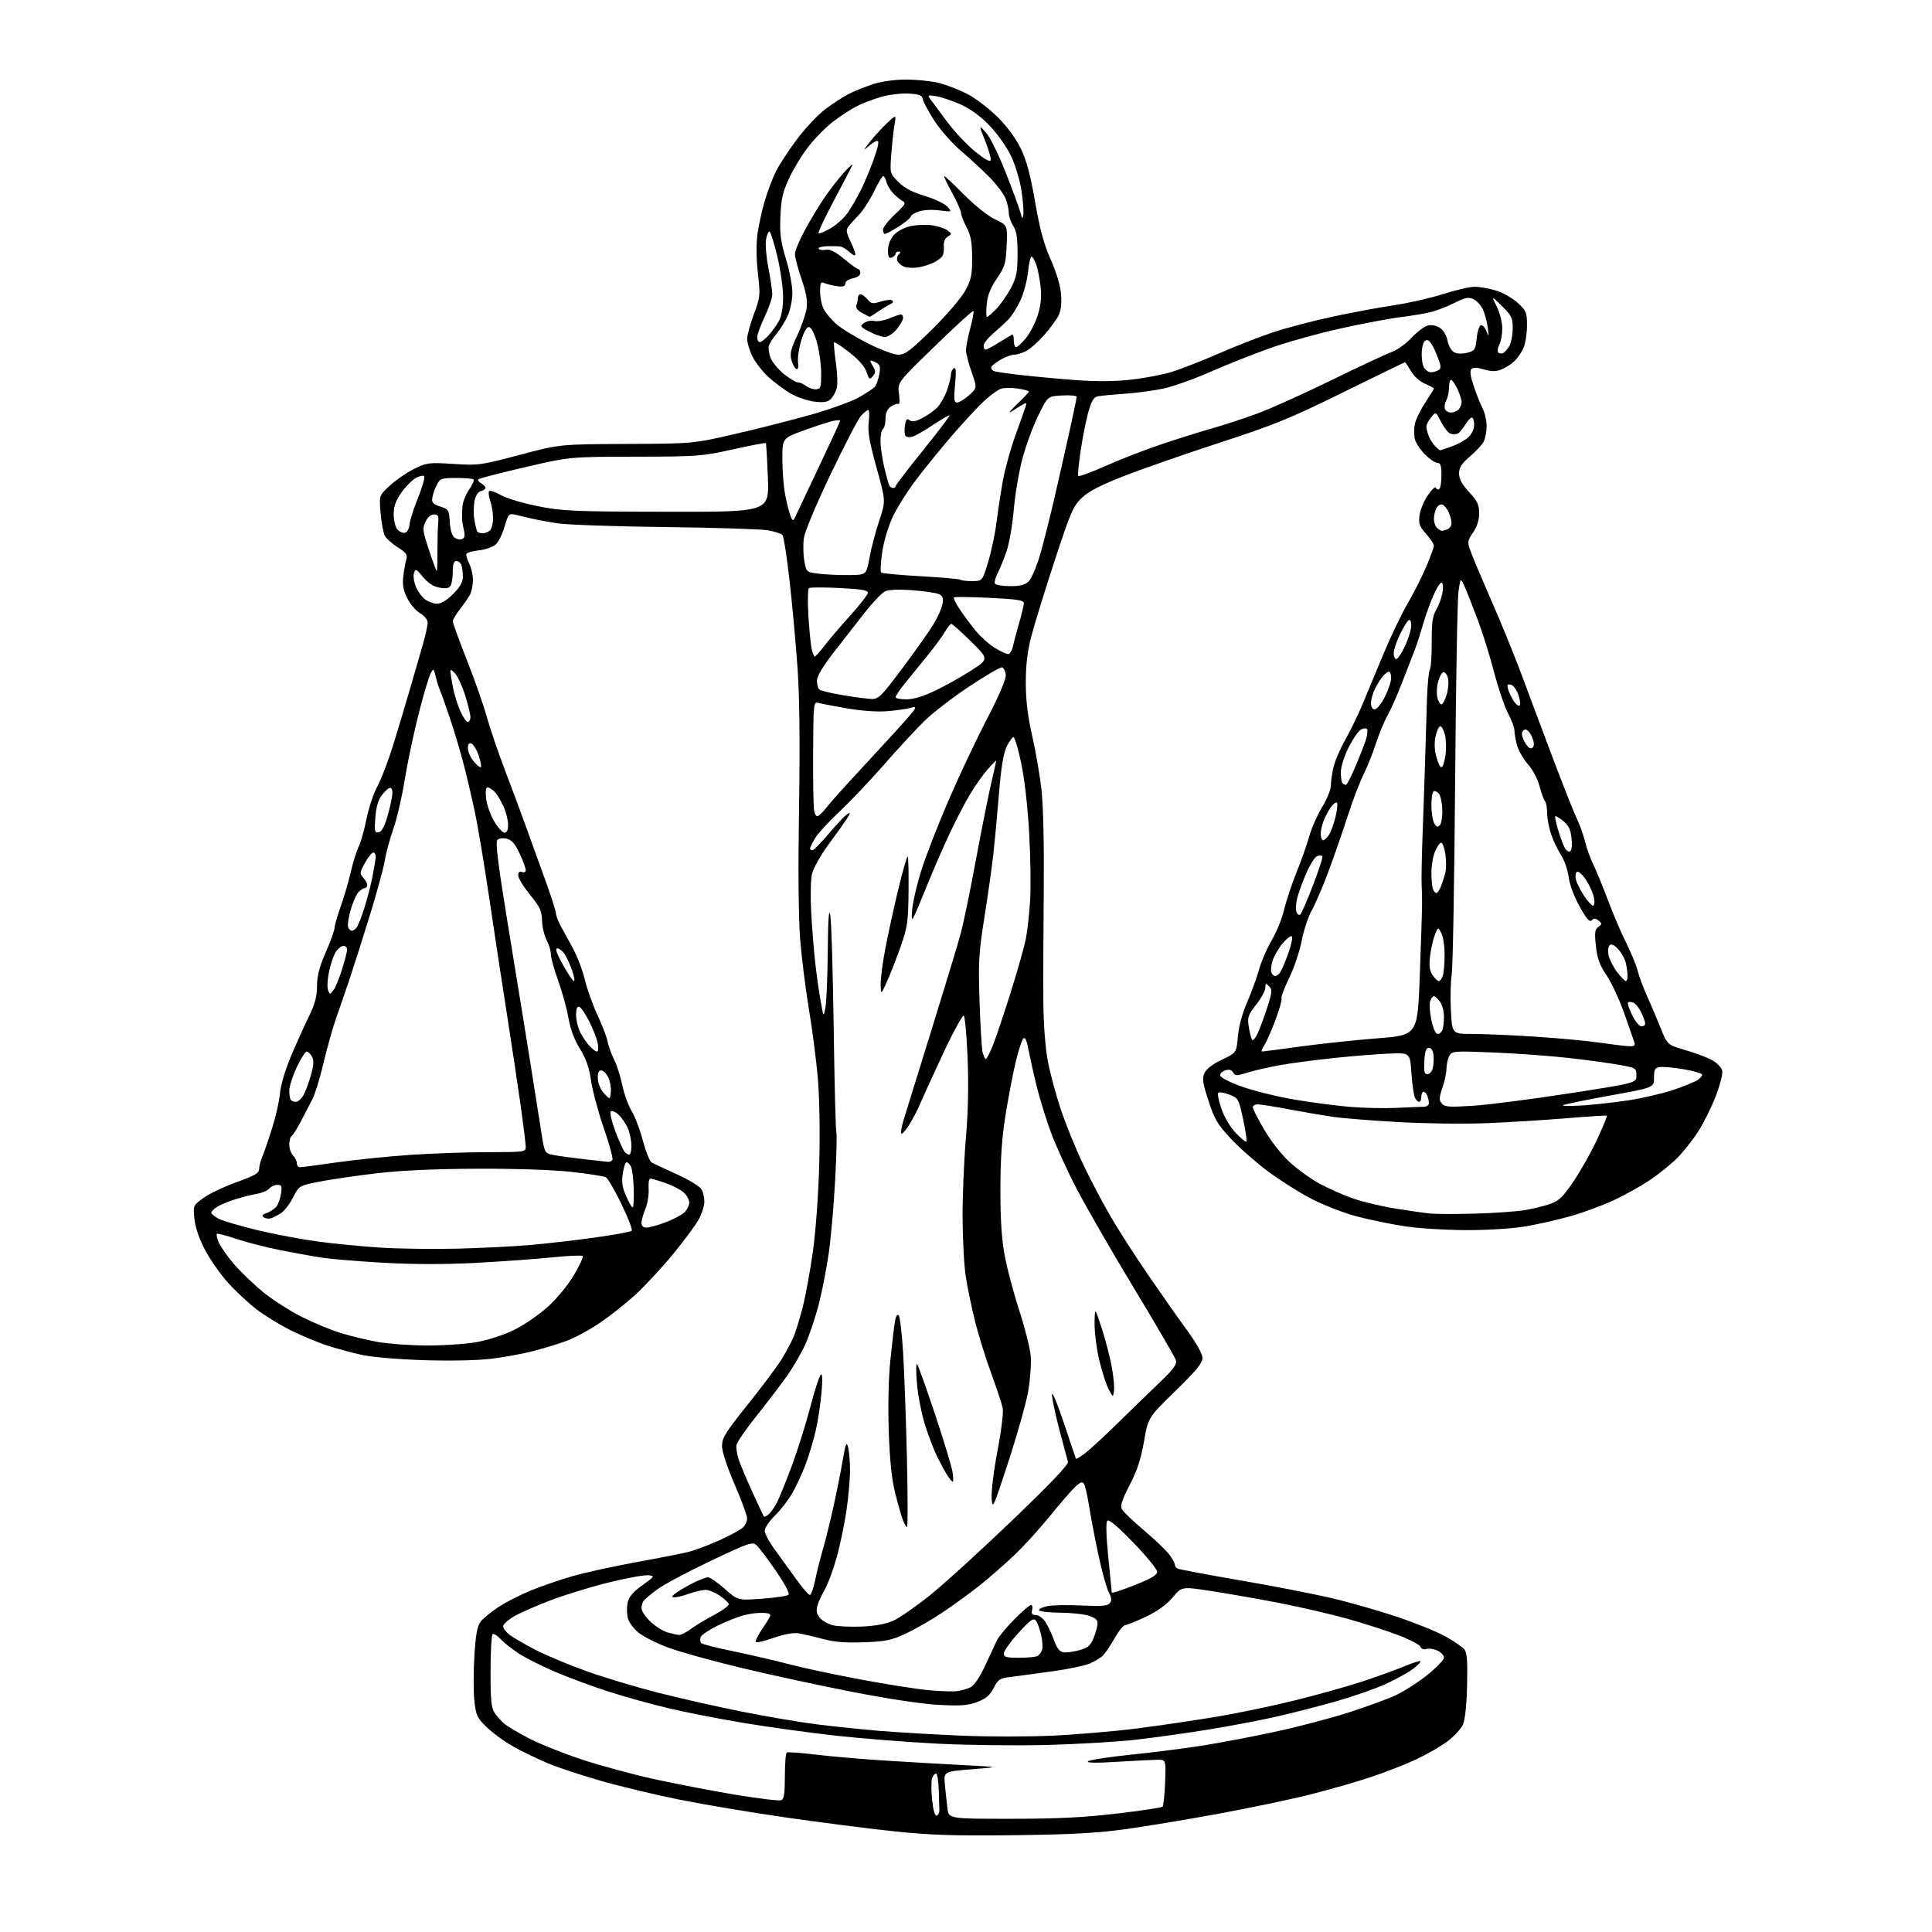 <?xml version="1.0" encoding="UTF-8" standalone="no"?>
<svg 
  version="1.1" 
  xmlns="http://www.w3.org/2000/svg" 
  xmlns:xlink="http://www.w3.org/1999/xlink" 
  xmlns:svg="http://www.w3.org/2000/svg"
  xmlns:rdf="http://www.w3.org/1999/02/22-rdf-syntax-ns#"
  xmlns:cc="http://creativecommons.org/ns#"
  xmlns:dc="http://purl.org/dc/elements/1.1/"
  viewBox="0 0 768 768"
  width="768"
  height="768"
>
<style>svg {background-color: white; }</style>"
<path stroke="none" fill="black" fill-rule="evenodd" d="M403.00,729.52C379.23,729.80 370.01,729.50 355.50,727.98C345.60,726.95 326.25,724.47 312.50,722.49C298.75,720.50 279.85,717.34 270.50,715.47C261.15,713.60 247.20,710.28 239.50,708.09C231.80,705.91 222.15,702.73 218.05,701.04C213.95,699.34 207.73,696.34 204.22,694.38C200.71,692.42 195.91,688.94 193.55,686.66C189.65,682.87 189.20,681.93 188.57,676.12C188.19,672.61 188.19,664.61 188.57,658.33C189.12,649.48 189.69,646.39 191.13,644.56C192.15,643.27 195.35,640.66 198.24,638.76C201.13,636.87 206.88,633.94 211.00,632.25C215.12,630.56 222.55,628.00 227.50,626.57C232.45,625.14 243.93,622.62 253.00,620.98C262.07,619.33 271.52,617.46 274.00,616.82C276.48,616.18 281.86,614.14 285.97,612.29C290.08,610.43 294.24,608.19 295.22,607.30C296.20,606.42 297.00,604.75 296.99,603.60C296.99,602.44 294.74,596.33 292.00,590.00C289.01,583.11 287.01,577.02 287.01,574.80C287.00,571.60 288.39,569.37 297.27,558.29C302.91,551.25 308.98,543.13 310.74,540.26C312.51,537.39 314.65,533.38 315.50,531.34C316.35,529.30 317.97,524.01 319.10,519.59C320.23,515.17 322.05,505.24 323.13,497.52C324.29,489.31 325.33,474.81 325.67,462.50C326.00,450.12 325.77,436.19 325.10,428.58C324.49,421.47 322.88,409.09 321.54,401.08C320.20,393.06 318.63,380.46 318.05,373.07C317.41,364.79 317.24,345.04 317.62,321.57C318.03,296.81 317.84,277.56 317.10,266.50C316.47,257.15 315.05,241.41 313.94,231.52C312.84,221.63 311.52,213.12 311.02,212.62C310.51,212.11 307.94,211.30 305.30,210.81C302.66,210.33 284.28,209.74 264.45,209.52C244.63,209.29 225.28,208.61 221.45,208.01C217.63,207.40 212.93,206.53 211.00,206.06C209.07,205.59 206.29,204.93 204.82,204.60C202.30,204.03 202.05,204.31 200.59,209.32C199.74,212.25 198.15,215.46 197.06,216.44C195.97,217.43 193.03,218.47 190.52,218.75C188.01,219.03 185.72,219.64 185.44,220.10C185.15,220.56 185.61,222.28 186.46,223.92C187.31,225.56 188.00,228.53 188.00,230.52C188.00,232.50 187.48,235.11 186.86,236.32C186.23,237.52 184.43,240.14 182.86,242.14C181.28,244.15 180.00,246.33 180.00,247.00C180.00,247.66 182.51,254.57 185.58,262.35C188.65,270.13 192.22,280.32 193.52,285.00C194.82,289.68 198.20,299.57 201.04,307.00C203.87,314.43 207.48,324.10 209.04,328.50C210.61,332.90 213.94,342.12 216.45,349.00C218.95,355.87 221.00,362.19 221.00,363.04C221.00,363.88 221.84,366.13 222.86,368.04C223.89,369.94 226.09,373.98 227.75,377.00C229.42,380.02 231.56,385.65 232.50,389.50C233.44,393.35 235.69,399.65 237.50,403.50C239.31,407.35 241.12,412.07 241.52,414.00C241.92,415.93 243.09,419.18 244.13,421.23C245.17,423.29 246.63,427.85 247.37,431.38C248.11,434.91 249.78,439.52 251.08,441.63C252.38,443.74 254.40,449.04 255.55,453.42C256.71,457.80 258.30,461.73 259.08,462.14C259.86,462.56 264.40,464.68 269.16,466.84C273.92,469.01 278.31,471.70 278.91,472.83C279.51,473.95 280.00,476.15 280.00,477.72C280.00,479.29 278.99,482.45 277.75,484.74C276.51,487.03 271.81,493.36 267.31,498.82C262.80,504.27 256.05,511.52 252.31,514.93C248.56,518.33 242.26,523.30 238.30,525.97C234.35,528.63 228.61,531.75 225.55,532.89C222.50,534.04 216.51,535.89 212.25,537.01C207.99,538.12 200.26,539.54 195.09,540.15C189.44,540.81 178.62,541.03 168.09,540.68C157.92,540.35 147.55,539.44 143.50,538.53C139.65,537.67 133.57,536.01 130.00,534.85C126.42,533.68 119.97,530.99 115.66,528.86C111.35,526.72 105.21,522.97 102.01,520.51C98.82,518.05 93.72,513.30 90.68,509.94C87.65,506.59 83.52,500.71 81.51,496.88C79.19,492.47 77.64,487.95 77.29,484.56C76.74,479.20 76.74,479.20 80.94,476.16C83.25,474.48 89.16,471.68 94.07,469.92C101.19,467.37 103.00,466.33 103.00,464.76C103.00,463.69 103.60,461.38 104.33,459.65C105.06,457.92 106.85,452.68 108.31,448.00C109.76,443.32 111.11,437.25 111.31,434.50C111.51,431.71 113.31,425.53 115.41,420.50C117.47,415.55 120.70,408.35 122.59,404.50C125.21,399.13 126.01,396.22 126.02,392.00C126.02,387.92 126.93,384.43 129.51,378.51C131.43,374.12 133.00,369.76 133.00,368.82C133.00,367.88 134.10,364.05 135.44,360.31C136.78,356.56 138.59,350.36 139.47,346.53C140.35,342.70 141.76,338.20 142.59,336.53C143.42,334.86 144.82,329.90 145.70,325.50C146.58,321.10 148.54,315.25 150.05,312.50C151.56,309.75 154.40,302.32 156.35,296.00C158.30,289.68 161.33,279.55 163.08,273.50C164.84,267.45 167.11,259.58 168.14,256.02C169.16,252.46 170.00,248.63 169.99,247.52C169.99,246.34 168.78,244.81 167.06,243.83C165.44,242.92 163.15,240.25 161.95,237.91C160.30,234.66 159.91,232.56 160.32,229.07C160.61,226.56 161.15,223.52 161.52,222.32C162.07,220.54 161.46,219.69 158.14,217.59C155.91,216.18 153.59,214.10 152.98,212.96C152.37,211.83 151.61,207.76 151.29,203.93C150.71,196.96 150.71,196.96 155.04,192.96C157.42,190.77 161.76,187.80 164.69,186.36C169.72,183.90 170.55,183.80 180.25,184.42C190.15,185.06 191.05,184.94 206.50,180.84C222.50,176.59 222.50,176.59 249.00,176.47C275.50,176.36 275.50,176.36 292.00,172.56C301.07,170.48 314.69,167.02 322.26,164.88C329.84,162.75 338.46,159.63 341.43,157.95C344.41,156.27 347.28,154.36 347.83,153.70C348.37,153.04 349.13,150.85 349.51,148.84C350.08,145.74 349.86,145.00 348.10,144.05C346.94,143.43 346.00,143.18 346.00,143.48C346.00,143.78 346.54,144.88 347.19,145.93C348.13,147.44 348.09,148.19 346.98,149.52C345.71,151.06 345.48,150.91 344.46,147.86C343.73,145.70 341.31,142.92 337.66,140.09C334.54,137.66 331.81,135.86 331.58,136.09C331.35,136.32 331.65,139.89 332.25,144.02C332.84,148.16 333.03,152.74 332.66,154.20C332.30,155.66 331.24,157.62 330.31,158.55C329.00,159.86 327.54,160.11 323.71,159.65C321.01,159.33 316.73,157.86 314.21,156.38C311.69,154.91 307.71,151.93 305.36,149.77C303.02,147.61 300.18,143.93 299.05,141.60C297.92,139.27 297.00,136.19 297.00,134.74C297.00,133.30 298.20,128.88 299.67,124.92C302.22,118.03 302.29,117.35 301.28,108.61C300.62,102.90 300.56,97.07 301.12,93.00C301.60,89.42 302.94,83.36 304.10,79.53C305.25,75.69 307.24,70.49 308.51,67.98C309.79,65.46 313.49,59.83 316.73,55.45C319.98,51.08 325.09,45.65 328.10,43.38C331.11,41.11 335.35,38.36 337.53,37.27C339.72,36.17 343.98,34.46 347.00,33.47C350.27,32.39 355.54,31.64 360.00,31.63C364.12,31.61 369.98,32.19 373.00,32.92C376.02,33.65 381.20,35.64 384.50,37.34C387.80,39.04 393.27,43.23 396.66,46.63C400.52,50.52 403.97,55.24 405.90,59.28C408.10,63.90 409.69,69.89 411.48,80.31C413.35,91.14 414.94,97.02 417.68,103.19C419.99,108.41 421.52,113.58 421.79,117.09C422.08,120.86 421.73,123.63 420.71,125.59C419.88,127.19 417.30,130.65 414.99,133.28C412.67,135.91 409.49,138.73 407.94,139.53C406.38,140.34 404.20,141.00 403.11,141.00C402.01,141.00 399.51,141.94 397.56,143.10C395.60,144.25 394.00,145.58 394.00,146.04C394.00,146.50 394.39,147.12 394.86,147.42C395.34,147.71 399.95,148.43 405.11,149.01C410.28,149.60 420.12,150.52 427.00,151.05C435.50,151.71 442.65,151.68 449.34,150.95C454.75,150.36 462.15,148.96 465.79,147.84C469.43,146.71 477.87,143.41 484.55,140.50C491.24,137.58 500.85,133.82 505.91,132.14C510.98,130.45 521.32,127.72 528.90,126.06C536.48,124.40 547.59,122.31 553.59,121.43C559.59,120.54 568.60,118.51 573.60,116.91C578.61,115.31 584.27,114.00 586.17,114.00C588.08,114.00 591.87,114.66 594.59,115.47C597.32,116.28 601.22,118.48 603.27,120.36C606.73,123.52 607.00,124.17 607.00,129.42C607.00,132.52 606.38,136.51 605.63,138.28C604.87,140.05 603.19,142.48 601.88,143.68C600.57,144.88 598.22,146.35 596.65,146.94C594.58,147.73 592.74,147.70 589.87,146.84C587.18,146.04 585.61,145.99 584.91,146.69C584.21,147.39 584.51,149.58 585.87,153.61C586.96,156.85 588.56,160.85 589.42,162.50C590.28,164.15 590.97,167.30 590.96,169.50C590.94,171.70 590.38,174.49 589.71,175.70C589.04,176.90 586.58,179.52 584.24,181.52C580.97,184.33 580.00,185.85 580.00,188.22C580.00,190.40 581.15,192.52 584.00,195.62C587.30,199.20 588.00,200.67 588.00,204.03C588.00,206.69 587.16,209.34 585.58,211.66C583.35,214.95 583.27,215.50 584.49,218.86C585.22,220.86 586.70,224.53 587.79,227.00C588.88,229.47 592.36,237.57 595.53,245.00C598.70,252.43 603.20,263.68 605.54,270.00C607.88,276.32 613.18,290.50 617.33,301.50C621.49,312.50 625.78,323.34 626.89,325.59C627.99,327.83 629.43,331.88 630.09,334.59C630.75,337.29 632.19,341.29 633.28,343.48C634.38,345.67 637.00,352.06 639.12,357.69C641.23,363.31 644.50,370.97 646.39,374.71C648.28,378.44 650.35,383.48 650.99,385.90C651.63,388.32 653.31,392.82 654.71,395.90C656.11,398.98 658.51,404.62 660.03,408.44C662.80,415.37 662.80,415.37 670.18,417.50C674.25,418.67 679.03,420.50 680.83,421.56C682.62,422.61 684.32,424.43 684.61,425.59C684.90,426.75 683.74,431.32 682.04,435.74C680.33,440.17 677.16,446.54 674.98,449.91C672.81,453.27 669.09,457.97 666.71,460.34C664.34,462.71 659.55,466.59 656.07,468.95C652.59,471.32 646.08,474.96 641.62,477.05C637.15,479.13 629.45,481.99 624.50,483.39C619.55,484.80 611.50,486.64 606.62,487.47C601.41,488.37 591.70,489.00 583.12,488.99C575.08,488.99 564.00,488.31 558.51,487.48C553.02,486.65 544.28,484.85 539.09,483.47C533.89,482.08 525.72,478.88 520.88,476.33C516.04,473.78 508.32,468.87 503.72,465.41C499.12,461.96 492.61,456.20 489.25,452.61C484.00,446.99 482.77,444.92 480.39,437.60C478.08,430.51 477.82,428.70 478.79,426.56C479.52,424.95 482.11,422.97 485.73,421.25C491.50,418.50 491.50,418.50 492.08,412.00C492.43,408.03 493.85,402.78 495.72,398.50C497.40,394.65 499.54,388.80 500.46,385.50C501.38,382.20 503.68,376.89 505.56,373.69C507.44,370.50 509.63,365.10 510.43,361.69C511.23,358.29 513.42,351.68 515.30,347.00C517.19,342.32 519.50,335.80 520.43,332.50C521.36,329.20 523.67,323.96 525.56,320.85C527.45,317.74 529.01,313.92 529.02,312.35C529.04,310.78 529.51,307.48 530.08,305.00C530.65,302.52 532.77,297.57 534.80,294.00C536.83,290.43 539.89,284.12 541.61,280.00C543.34,275.88 547.08,266.88 549.93,260.00C552.78,253.12 557.09,244.12 559.50,240.00C561.91,235.88 565.26,229.26 566.94,225.30C568.62,221.35 570.00,217.58 570.00,216.94C570.00,216.29 568.60,214.17 566.89,212.22C564.23,209.19 563.86,208.12 564.30,204.77C564.59,202.61 566.09,199.04 567.63,196.82C569.17,194.59 570.59,193.28 570.80,193.90C571.00,194.51 571.58,194.76 572.09,194.45C572.59,194.14 573.00,191.66 573.00,188.94C573.00,185.08 572.65,184.00 571.40,184.00C570.52,184.00 568.30,182.50 566.46,180.66C564.62,178.82 562.82,176.12 562.45,174.65C562.08,173.19 562.06,170.51 562.39,168.71C562.73,166.92 564.58,163.05 566.50,160.13C568.43,157.21 570.00,154.65 570.00,154.43C570.00,154.21 568.42,153.37 566.50,152.56C564.47,151.72 562.11,149.60 560.90,147.55C559.74,145.60 558.67,144.00 558.52,144.00C558.36,144.00 547.30,149.37 533.95,155.94C512.71,166.39 506.53,168.91 484.59,176.06C470.79,180.56 453.69,186.52 446.60,189.31C437.39,192.92 432.63,195.39 429.98,197.94C426.64,201.13 425.53,203.71 419.20,223.00C415.33,234.82 411.16,248.32 409.95,253.00C408.38,259.06 407.76,264.37 407.77,271.50C407.79,278.54 408.55,284.78 410.33,292.58C411.72,298.67 413.38,308.35 414.02,314.08C414.72,320.33 415.07,336.29 414.91,354.00C414.75,370.23 414.68,390.13 414.75,398.23C414.82,407.10 415.52,416.43 416.50,421.67C417.40,426.45 419.72,435.12 421.66,440.94C423.60,446.75 427.57,456.52 430.48,462.65C433.39,468.78 438.36,478.23 441.53,483.65C444.70,489.07 451.30,499.35 456.20,506.50C461.09,513.65 468.00,523.48 471.55,528.35C475.60,533.91 478.00,538.17 478.00,539.82C478.00,541.85 475.52,544.87 467.20,552.98C456.41,563.50 456.41,563.50 454.76,573.00C453.55,579.97 452.03,584.59 449.06,590.32C445.96,596.30 445.24,598.57 445.98,599.95C446.51,600.95 450.47,604.74 454.78,608.37C459.09,612.01 463.60,616.32 464.81,617.95C466.01,619.58 467.00,621.36 467.00,621.90C467.00,622.44 467.44,623.15 467.97,623.48C468.50,623.81 479.41,625.88 492.22,628.08C505.02,630.28 521.35,633.43 528.50,635.08C535.65,636.73 547.56,640.10 554.96,642.57C562.36,645.04 571.18,648.60 574.55,650.49C577.93,652.38 581.32,654.68 582.08,655.60C583.14,656.87 583.41,660.26 583.20,669.75C583.04,677.31 582.40,683.50 581.59,685.44C580.85,687.20 577.98,690.31 575.20,692.35C572.42,694.39 566.75,697.63 562.59,699.55C558.44,701.47 550.42,704.59 544.77,706.47C539.12,708.36 528.20,711.48 520.50,713.42C512.80,715.35 496.37,718.79 484.00,721.06C471.62,723.33 454.98,726.08 447.00,727.18C436.00,728.69 425.38,729.25 403.00,729.52zM401.70,723.00C420.18,723.00 430.64,722.49 443.89,720.93C453.57,719.80 461.79,718.56 462.15,718.18C462.51,717.81 462.96,713.45 463.15,708.50C463.50,699.50 463.50,699.50 460.00,699.53C458.07,699.55 450.88,699.92 444.00,700.35C435.82,700.86 431.85,700.79 432.50,700.15C433.05,699.61 440.70,698.43 449.50,697.52C458.30,696.62 471.12,694.99 478.00,693.90C484.88,692.81 497.77,690.36 506.66,688.45C515.55,686.54 528.60,683.13 535.66,680.88C542.72,678.62 551.20,675.55 554.50,674.04C557.80,672.54 563.54,668.89 567.25,665.93C570.96,662.97 574.00,659.82 574.00,658.93C574.00,658.05 572.82,656.78 571.39,656.13C569.95,655.47 567.98,655.19 567.00,655.50C565.97,655.83 565.01,655.46 564.69,654.63C564.39,653.84 560.46,651.78 555.96,650.04C551.46,648.31 542.31,645.36 535.64,643.49C528.96,641.62 516.52,638.75 508.00,637.11C499.48,635.47 487.38,633.36 481.12,632.41C469.74,630.68 469.74,630.68 466.18,634.97C463.82,637.82 460.25,640.40 455.59,642.63C451.72,644.48 447.99,646.00 447.29,646.00C446.59,646.00 444.66,648.41 442.99,651.36C441.33,654.31 439.17,657.44 438.20,658.32C437.22,659.20 434.87,660.57 432.96,661.37C431.06,662.16 424.55,663.51 418.50,664.35C412.45,665.20 405.12,666.19 402.22,666.55C397.36,667.14 396.79,667.50 395.00,671.00C393.53,673.89 391.95,675.23 388.51,676.55C384.81,677.96 381.98,678.18 373.24,677.72C366.73,677.39 353.24,675.36 339.00,672.59C326.07,670.07 306.27,665.79 295.00,663.09C283.73,660.39 270.65,656.77 265.95,655.06C261.25,653.36 255.77,650.61 253.78,648.97C251.74,647.29 249.87,644.67 249.50,642.99C249.14,641.35 249.14,638.62 249.52,636.93C249.99,634.77 251.71,632.77 255.33,630.18C260.28,626.63 260.37,626.49 257.75,626.19C256.26,626.01 249.39,627.25 242.48,628.93C235.57,630.61 225.15,633.78 219.33,635.97C213.50,638.17 206.77,641.12 204.37,642.52C201.97,643.93 200.00,645.71 200.00,646.47C200.00,647.23 201.12,648.73 202.48,649.81C203.84,650.88 208.46,653.56 212.73,655.77C217.00,657.98 226.12,661.80 233.00,664.27C239.88,666.75 252.70,670.60 261.50,672.85C270.30,675.09 285.38,678.50 295.00,680.42C304.62,682.34 317.90,684.60 324.50,685.43C331.10,686.26 342.33,687.43 349.45,688.03C356.57,688.62 371.15,689.48 381.84,689.94C392.53,690.40 409.20,690.39 418.89,689.93C428.58,689.47 443.70,688.16 452.50,687.02C461.30,685.88 475.25,683.82 483.50,682.45C491.75,681.08 505.80,678.15 514.71,675.94C523.63,673.74 535.78,670.33 541.71,668.37C547.65,666.41 555.14,663.69 558.36,662.34C561.58,660.99 564.42,660.09 564.67,660.34C564.93,660.59 563.61,661.96 561.74,663.38C559.88,664.80 555.01,667.50 550.93,669.38C546.84,671.25 537.88,674.39 531.00,676.34C524.12,678.29 513.33,681.06 507.00,682.48C500.68,683.91 488.62,686.19 480.22,687.55C471.82,688.91 458.99,690.71 451.72,691.54C444.45,692.38 428.60,693.32 416.50,693.64C404.40,693.96 384.82,693.74 373.00,693.15C361.18,692.56 342.95,691.13 332.50,689.98C322.05,688.83 305.51,686.55 295.73,684.92C285.96,683.30 272.40,680.64 265.59,679.02C258.78,677.40 248.10,674.43 241.86,672.41C235.61,670.40 226.22,666.93 221.00,664.71C215.78,662.49 209.25,659.23 206.50,657.47C203.75,655.71 200.42,653.10 199.10,651.67C197.79,650.23 196.32,649.30 195.85,649.59C195.38,649.88 195.00,656.52 195.00,664.34C195.00,676.16 195.29,678.97 196.72,681.03C197.66,682.39 199.35,684.27 200.47,685.22C201.59,686.17 205.88,688.72 210.00,690.89C214.12,693.06 223.57,696.86 231.00,699.34C238.43,701.81 251.70,705.41 260.50,707.33C269.30,709.25 283.83,712.03 292.78,713.51C301.74,714.98 309.73,715.93 310.53,715.63C311.67,715.19 312.00,713.05 312.00,706.09C312.00,701.16 312.34,696.91 312.76,696.65C313.18,696.39 318.47,696.77 324.51,697.51C330.56,698.24 343.15,699.32 352.50,699.90C361.85,700.48 375.80,701.29 383.50,701.69C397.50,702.42 397.50,702.42 386.31,703.31C375.12,704.21 375.12,704.21 375.61,709.36C375.87,712.18 376.33,716.41 376.61,718.75C377.12,723.00 377.12,723.00 401.70,723.00zM372.37,721.71C372.99,721.50 373.46,720.58 373.42,719.67C373.37,718.75 373.26,715.08 373.17,711.50C373.07,707.92 372.58,705.00 372.07,705.00C371.55,705.00 370.85,705.91 370.49,707.03C370.14,708.14 370.16,711.99 370.54,715.57C370.99,719.72 371.65,721.95 372.37,721.71zM380.50,672.24C382.15,672.02 384.54,671.33 385.81,670.72C387.23,670.03 389.47,666.71 391.64,662.05C393.58,657.90 395.69,653.38 396.33,652.00C396.97,650.62 400.05,646.91 403.17,643.75C406.29,640.59 409.28,638.00 409.83,638.00C410.37,638.00 410.58,638.90 410.29,640.00C409.90,641.51 410.26,642.00 411.77,642.00C412.87,642.00 414.58,643.24 415.57,644.75C416.56,646.26 418.10,649.52 418.98,652.00C420.11,655.18 421.21,656.59 422.72,656.81C423.89,656.98 426.71,656.62 429.00,656.00C432.32,655.11 433.44,654.19 434.59,651.45C435.38,649.56 436.13,647.01 436.26,645.79C436.45,644.05 435.73,643.29 433.00,642.33C431.07,641.66 425.79,641.09 421.25,641.06C416.71,641.03 413.00,640.57 413.00,640.05C413.00,639.52 414.62,638.79 416.60,638.42C418.57,638.05 424.65,637.96 430.10,638.22C437.74,638.59 440.27,638.38 441.15,637.32C442.01,636.28 441.90,635.17 440.67,632.72C439.78,630.95 437.96,624.33 436.61,618.00C435.26,611.67 433.62,603.07 432.96,598.87C432.30,594.67 431.39,590.63 430.93,589.89C430.28,588.84 429.53,589.08 427.44,591.03C425.97,592.39 421.49,597.55 417.49,602.50C413.49,607.45 407.13,614.45 403.36,618.05C399.58,621.65 393.35,627.11 389.50,630.18C385.65,633.24 379.01,638.08 374.74,640.93C370.48,643.78 363.95,647.54 360.24,649.28C354.38,652.04 352.19,652.50 343.44,652.83C336.01,653.11 331.70,652.76 326.94,651.47C323.40,650.51 319.04,649.51 317.25,649.25C315.30,648.97 311.40,649.70 307.51,651.07C303.95,652.33 300.76,653.09 300.43,652.76C300.10,652.44 301.45,649.77 303.44,646.83C307.04,641.50 307.04,641.50 303.85,641.17C302.10,640.99 298.60,641.36 296.08,641.99C293.56,642.62 288.72,644.50 285.32,646.17C281.92,647.84 278.86,649.91 278.53,650.77C278.20,651.63 278.30,652.70 278.75,653.15C279.20,653.60 284.95,655.07 291.53,656.42C298.12,657.77 307.77,660.01 313.00,661.40C318.23,662.79 331.05,665.54 341.49,667.51C351.93,669.47 364.31,671.43 368.99,671.87C373.67,672.30 378.85,672.47 380.50,672.24zM405.25,658.98C408.69,658.98 411.98,658.64 412.57,658.23C413.16,657.83 413.92,656.77 414.24,655.87C414.57,654.98 414.40,652.30 413.87,649.91C413.33,647.53 412.38,644.95 411.74,644.19C410.80,643.05 409.53,643.95 404.82,649.15C401.65,652.64 399.04,656.29 399.03,657.25C399.00,658.73 399.95,659.00 405.25,658.98zM269.91,649.91C270.68,649.96 272.70,648.95 274.41,647.67C276.11,646.39 280.33,643.84 283.78,642.01C287.24,640.18 289.90,638.20 289.70,637.59C289.51,636.99 287.85,635.49 286.03,634.25C284.20,633.01 281.70,632.00 280.48,632.00C279.25,632.00 276.34,632.67 274.00,633.50C271.66,634.33 269.02,634.99 268.12,634.97C266.78,634.94 266.84,634.67 268.50,633.39C269.60,632.54 272.62,630.75 275.22,629.42C277.81,628.09 280.61,627.00 281.43,627.00C282.26,627.00 285.27,629.07 288.12,631.61C293.31,636.21 293.31,636.21 302.90,635.52C308.18,635.13 312.91,634.42 313.42,633.94C313.97,633.41 311.99,629.62 308.47,624.50C305.25,619.80 301.79,615.21 300.79,614.31C299.09,612.77 297.94,613.16 282.32,620.57C273.17,624.91 263.61,630.02 261.09,631.93C258.56,633.83 256.17,635.86 255.77,636.44C255.36,637.02 255.02,638.35 255.02,639.38C255.01,640.42 256.60,642.77 258.56,644.62C260.51,646.46 263.55,648.39 265.31,648.90C267.06,649.40 269.13,649.86 269.91,649.91zM342.58,646.58C347.84,646.36 352.21,645.55 355.08,644.27C357.51,643.18 364.05,638.64 369.62,634.18C375.19,629.73 389.93,616.30 402.38,604.36C417.74,589.63 424.86,582.14 424.53,581.07C424.26,580.21 422.65,574.19 420.96,567.69C419.26,561.19 418.03,555.12 418.21,554.19C418.40,553.26 420.56,558.58 423.02,566.00C425.47,573.42 427.59,579.68 427.72,579.89C427.84,580.10 429.49,579.10 431.37,577.67C433.25,576.23 438.82,571.11 443.74,566.28C448.66,561.45 456.14,554.19 460.37,550.13C466.63,544.14 467.94,542.37 467.41,540.63C467.05,539.46 459.54,526.58 450.73,512.00C441.92,497.43 431.67,479.65 427.95,472.50C424.23,465.35 419.62,455.23 417.71,450.00C415.80,444.77 413.29,436.68 412.14,432.00C410.98,427.32 409.54,420.86 408.93,417.64C408.17,413.64 407.49,412.11 406.79,412.81C406.23,413.37 404.91,417.36 403.86,421.67C402.81,425.98 401.00,435.35 399.83,442.50C398.29,451.98 397.70,460.10 397.67,472.50C397.64,484.33 398.15,492.34 399.33,498.84C400.27,503.98 402.87,513.85 405.13,520.77C407.38,527.69 409.45,535.86 409.72,538.93C409.99,541.99 409.54,548.33 408.73,553.00C407.91,557.67 404.38,570.27 400.87,581.00C394.74,599.75 394.49,600.31 394.19,595.50C394.01,592.75 395.07,584.26 396.54,576.63C398.03,568.85 398.94,561.44 398.60,559.76C398.27,558.10 396.23,551.93 394.06,546.04C391.89,540.15 389.00,530.87 387.64,525.42C386.27,519.96 384.60,511.90 383.92,507.50C383.24,503.10 382.67,492.52 382.64,484.00C382.61,475.48 383.20,461.35 383.94,452.62C384.84,442.13 385.08,431.28 384.64,420.66C384.27,411.81 383.60,404.20 383.14,403.74C382.68,403.28 378.84,410.34 374.61,419.43C370.38,428.51 366.23,437.59 365.40,439.60C364.56,441.60 362.74,445.03 361.36,447.22C359.98,449.40 358.60,450.93 358.28,450.62C357.97,450.30 358.44,447.67 359.32,444.77C360.21,441.87 365.20,425.77 370.42,409.00C375.63,392.23 380.81,375.12 381.92,371.00C383.03,366.88 385.73,353.82 387.91,342.00C390.10,330.18 392.81,316.55 393.94,311.71C395.07,306.88 396.00,302.71 396.00,302.46C396.00,302.20 394.50,303.68 392.67,305.75C390.85,307.81 387.67,312.30 385.62,315.72C383.57,319.14 379.83,326.34 377.31,331.72C374.80,337.10 370.78,346.37 368.38,352.31C365.99,358.26 363.59,363.89 363.05,364.81C362.38,365.98 362.26,364.80 362.67,361.00C362.99,357.98 364.59,351.23 366.23,346.00C367.87,340.77 372.58,328.62 376.70,319.00C380.82,309.38 387.77,294.59 392.15,286.15C397.38,276.07 400.01,269.92 399.81,268.23C399.64,266.81 399.00,265.49 398.39,265.29C397.78,265.09 391.93,268.47 385.39,272.80C378.85,277.14 370.79,283.34 367.47,286.59C364.15,289.84 356.91,297.68 351.38,304.00C345.84,310.33 337.92,318.68 333.76,322.57C329.60,326.45 325.26,331.17 324.10,333.06C322.95,334.95 322.01,336.84 322.00,337.25C322.00,337.66 322.42,338.00 322.94,338.00C323.45,338.00 326.44,334.96 329.57,331.25C332.71,327.54 335.99,324.08 336.87,323.57C338.16,322.82 338.10,323.21 336.57,325.57C335.52,327.18 332.20,331.85 329.18,335.94C326.15,340.05 323.28,345.20 322.77,347.44C322.25,349.67 322.12,356.68 322.48,363.00C322.83,369.32 323.56,378.32 324.10,383.00C324.63,387.68 325.59,394.43 326.23,398.00C327.38,404.50 327.38,404.50 328.13,400.50C328.55,398.30 328.96,388.18 329.05,378.00C329.16,365.50 329.48,360.82 330.03,363.57C330.47,365.80 331.09,385.98 331.40,408.39C331.72,430.81 332.20,449.51 332.46,449.94C332.73,450.37 332.53,458.78 332.01,468.62C331.50,478.45 330.36,491.60 329.49,497.84C328.61,504.07 326.79,513.43 325.44,518.62C324.09,523.82 321.68,530.96 320.08,534.49C318.48,538.02 315.13,543.77 312.63,547.26C310.14,550.76 304.72,557.85 300.59,563.02C296.46,568.19 292.93,573.34 292.75,574.46C292.57,575.58 292.97,578.16 293.64,580.18C294.31,582.20 296.78,588.05 299.12,593.18C301.47,598.31 303.51,602.68 303.67,602.89C303.82,603.11 304.67,602.69 305.55,601.96C306.43,601.23 307.96,599.03 308.95,597.07C309.94,595.11 312.59,588.55 314.83,582.50C317.08,576.45 320.33,566.10 322.05,559.50C323.78,552.90 325.66,547.05 326.22,546.50C326.92,545.82 327.03,548.04 326.57,553.50C326.20,557.90 325.18,564.64 324.31,568.49C323.44,572.33 321.63,578.41 320.29,581.99C318.94,585.57 316.56,590.75 314.98,593.50C313.41,596.25 310.29,600.28 308.06,602.45C305.83,604.63 304.00,607.34 304.00,608.48C304.00,609.62 305.69,612.85 307.75,615.65C309.81,618.45 313.63,623.73 316.23,627.37C318.82,631.02 321.38,634.00 321.90,634.00C322.43,634.00 323.38,631.41 324.01,628.25C324.65,625.09 326.03,619.58 327.08,616.00C328.13,612.42 330.08,604.55 331.41,598.50C332.74,592.45 334.39,584.12 335.08,580.00C336.08,574.05 336.49,573.02 337.07,575.00C337.47,576.38 337.85,580.37 337.90,583.87C337.96,587.38 337.30,594.94 336.45,600.68C335.60,606.42 333.77,615.03 332.39,619.81C331.01,624.59 328.95,630.08 327.81,632.00C326.67,633.92 325.38,636.73 324.95,638.23C324.37,640.22 324.61,641.53 325.85,643.06C326.78,644.22 329.11,645.56 331.02,646.04C332.94,646.53 338.14,646.77 342.58,646.58zM451.00,630.12C457.59,627.52 460.00,626.09 460.00,624.80C460.00,623.83 455.76,618.64 450.58,613.27C444.40,606.86 440.82,603.84 440.19,604.50C439.57,605.14 439.70,610.32 440.56,619.00C441.29,626.42 441.92,632.77 441.95,633.09C441.98,633.42 446.05,632.08 451.00,630.12zM360.56,607.00C360.22,607.00 359.48,605.76 358.90,604.25C358.33,602.74 356.95,597.90 355.85,593.50C354.45,587.88 353.69,580.56 353.29,568.89C352.96,558.94 353.20,547.70 353.91,540.89C354.56,534.62 355.35,527.78 355.68,525.69C356.05,523.30 356.63,522.23 357.22,522.82C357.73,523.33 358.54,530.00 359.00,537.63C359.47,545.26 360.14,563.99 360.51,579.25C360.87,594.51 360.89,607.00 360.56,607.00zM378.74,589.00C378.46,589.00 377.57,587.99 376.76,586.75C375.95,585.51 374.15,582.25 372.76,579.50C371.37,576.75 369.11,570.90 367.73,566.50C366.35,562.10 364.90,554.67 364.50,550.00C364.10,545.33 364.12,541.83 364.54,542.23C364.95,542.63 368.15,551.56 371.65,562.06C375.14,572.57 378.28,582.93 378.63,585.08C378.97,587.24 379.02,589.00 378.74,589.00zM442.83,553.00C442.44,555.49 442.43,555.48 440.72,552.29C439.77,550.52 438.09,545.35 437.00,540.79C435.91,536.23 435.06,529.58 435.11,526.00C435.20,519.50 435.20,519.50 437.99,528.11C439.52,532.84 441.32,539.82 441.99,543.61C442.67,547.40 443.04,551.62 442.83,553.00zM169.50,534.86C176.10,534.90 185.08,534.29 189.46,533.51C194.12,532.68 200.35,530.65 204.47,528.61C208.35,526.70 214.33,522.58 217.77,519.47C221.33,516.25 225.80,510.83 228.14,506.87C230.41,503.06 231.98,499.64 231.62,499.29C231.27,498.93 225.69,499.18 219.24,499.85C212.78,500.51 199.18,501.48 189.00,502.02C176.80,502.65 164.37,502.64 152.50,501.97C142.60,501.41 131.57,500.50 128.00,499.95C124.42,499.40 116.88,498.03 111.23,496.91C105.58,495.78 97.74,493.77 93.81,492.43C89.88,491.10 86.45,490.21 86.20,490.47C85.94,490.73 86.27,492.24 86.94,493.84C87.60,495.44 90.25,499.24 92.82,502.28C95.39,505.32 100.62,510.36 104.43,513.49C108.24,516.61 115.24,521.11 119.99,523.49C124.73,525.87 131.75,528.78 135.58,529.94C139.41,531.11 145.91,532.67 150.02,533.42C154.14,534.17 162.90,534.82 169.50,534.86zM182.00,496.36C191.62,496.11 204.68,495.45 211.00,494.89C217.32,494.33 228.78,493.01 236.45,491.94C244.12,490.88 250.72,489.67 251.11,489.25C251.51,488.84 249.67,484.04 247.02,478.60C244.37,473.15 241.60,468.37 240.85,467.97C240.11,467.57 234.10,466.63 227.50,465.88C220.16,465.04 205.60,464.54 190.00,464.59C172.91,464.65 159.72,465.24 150.00,466.37C142.03,467.30 131.76,468.79 127.19,469.68C118.88,471.30 118.88,471.30 116.50,475.99C115.19,478.58 113.08,481.35 111.81,482.17C110.54,482.98 108.78,483.91 107.91,484.23C107.03,484.55 105.70,484.43 104.94,483.96C103.89,483.31 104.16,482.89 106.07,482.16C107.45,481.64 109.15,480.53 109.84,479.69C110.53,478.86 111.36,476.56 111.68,474.59C112.19,471.47 112.00,471.00 110.25,471.00C109.15,471.00 107.69,471.66 107.02,472.47C106.35,473.28 104.16,474.22 102.15,474.56C100.14,474.89 96.25,475.87 93.50,476.74C90.75,477.60 87.49,478.96 86.25,479.77C85.01,480.57 84.00,481.62 84.00,482.09C84.00,482.56 85.34,483.64 86.97,484.49C88.61,485.33 95.47,487.35 102.22,488.98C108.98,490.60 119.77,492.64 126.22,493.51C132.66,494.39 143.91,495.48 151.22,495.95C158.52,496.42 172.38,496.60 182.00,496.36zM256.96,488.00C258.04,488.00 261.47,487.05 264.58,485.89C267.69,484.72 271.08,482.92 272.11,481.89C273.15,480.85 274.00,479.12 274.00,478.04C274.00,476.96 273.03,475.17 271.84,474.07C270.65,472.96 267.39,471.26 264.59,470.29C261.79,469.32 259.06,468.52 258.52,468.51C257.98,468.51 257.67,470.35 257.84,472.62C258.00,474.89 257.43,478.43 256.57,480.49C255.71,482.56 255.00,485.09 255.00,486.12C255.00,487.32 255.71,488.00 256.96,488.00zM586.50,482.43C594.20,482.22 603.20,481.58 606.50,480.99C609.80,480.41 614.31,479.28 616.51,478.48C619.77,477.29 621.51,475.55 625.74,469.26C628.60,464.99 632.78,457.51 635.02,452.63C637.26,447.75 638.96,443.64 638.80,443.49C638.63,443.35 631.52,443.80 623.00,444.50C614.48,445.21 600.30,446.09 591.50,446.46C582.68,446.84 566.81,446.66 556.13,446.06C545.48,445.47 533.55,444.51 529.63,443.93C525.71,443.35 517.86,442.00 512.20,440.94C506.53,439.87 501.02,439.00 499.95,439.00C498.88,439.00 498.00,439.52 498.00,440.16C498.00,440.80 500.06,444.84 502.58,449.13C505.17,453.56 509.54,459.12 512.65,461.96C515.67,464.72 520.92,468.52 524.32,470.39C527.72,472.27 533.67,474.93 537.54,476.31C541.42,477.68 549.07,479.52 554.54,480.40C560.02,481.28 566.30,482.18 568.50,482.40C570.70,482.62 578.80,482.64 586.50,482.43zM251.50,480.00C251.83,480.00 252.02,476.74 251.92,472.75C251.82,468.76 251.33,464.71 250.83,463.75C250.34,462.79 249.55,462.00 249.08,462.00C248.61,462.00 247.93,464.01 247.56,466.48C247.05,469.87 247.37,472.04 248.89,475.48C249.99,477.96 251.16,480.00 251.50,480.00zM119.25,463.99C119.94,463.99 126.58,463.12 134.00,462.05C141.43,460.99 154.66,459.64 163.41,459.06C172.15,458.48 185.99,458.00 194.16,458.00C208.35,458.00 209.00,457.91 209.00,455.99C209.00,454.89 208.07,447.35 206.93,439.24C205.80,431.13 203.31,414.60 201.41,402.50C199.51,390.40 196.39,369.93 194.48,357.00C192.57,344.07 190.06,329.00 188.91,323.50C187.76,318.00 185.71,309.23 184.36,304.00C183.01,298.77 180.53,290.45 178.85,285.50C177.18,280.55 175.42,275.60 174.94,274.50C174.46,273.40 173.68,270.93 173.21,269.00C172.38,265.60 172.32,265.57 171.16,267.73C170.49,268.95 168.38,276.11 166.45,283.63C164.52,291.16 162.02,302.97 160.90,309.88C159.78,316.79 157.74,325.61 156.37,329.47C155.00,333.34 153.47,338.98 152.97,342.00C152.48,345.02 149.78,354.93 146.97,364.00C144.17,373.07 140.60,384.32 139.03,389.00C137.46,393.68 135.05,400.65 133.69,404.50C132.32,408.35 130.06,416.39 128.65,422.36C127.25,428.33 125.25,434.85 124.22,436.86C123.18,438.86 121.12,442.85 119.63,445.71C118.15,448.58 116.50,451.19 115.97,451.52C115.44,451.85 115.00,453.41 115.00,454.99C115.00,456.57 115.67,458.53 116.50,459.36C117.33,460.18 118.00,461.56 118.00,462.43C118.00,463.29 118.56,464.00 119.25,463.99zM241.69,461.86C242.35,461.94 243.14,461.58 243.46,461.06C243.78,460.54 242.22,454.82 239.99,448.35C237.76,441.88 235.49,433.42 234.94,429.54C234.23,424.46 233.01,420.96 230.54,416.95C228.30,413.30 226.72,409.06 225.93,404.53C225.27,400.75 223.44,394.12 221.87,389.80C220.29,385.48 219.00,380.81 219.00,379.42C219.00,378.04 218.23,375.46 217.30,373.70C216.36,371.94 215.53,368.45 215.46,365.94C215.36,362.10 214.61,360.49 210.67,355.65C208.10,352.50 206.00,349.05 206.00,347.99C206.00,346.69 206.49,346.25 207.50,346.64C208.38,346.98 209.00,346.65 208.99,345.86C208.98,345.11 207.89,342.15 206.55,339.28C204.77,335.46 203.42,333.89 201.49,333.41C199.96,333.02 198.37,333.23 197.71,333.89C196.85,334.75 198.01,343.85 202.34,370.27C205.52,389.64 209.44,413.82 211.06,424.00C212.68,434.18 214.57,446.10 215.25,450.50C216.50,458.50 216.50,458.50 220.50,459.22C222.70,459.62 228.10,460.34 232.50,460.83C236.90,461.32 241.04,461.78 241.69,461.86zM250.12,459.00C250.61,459.00 251.00,457.41 251.00,455.47C251.00,453.53 250.37,450.44 249.61,448.61C248.85,446.78 247.18,444.32 245.92,443.14C244.65,441.96 243.24,441.36 242.78,441.82C242.33,442.27 243.13,445.76 244.56,449.57C246.00,453.38 247.64,457.06 248.21,457.75C248.78,458.44 249.64,459.00 250.12,459.00zM495.49,453.85C495.75,453.58 495.16,449.57 494.16,444.94C492.39,436.73 492.26,436.49 488.65,435.12C486.62,434.34 484.65,434.02 484.28,434.39C483.91,434.76 484.47,437.61 485.53,440.73C486.67,444.07 489.01,448.03 491.23,450.36C493.31,452.55 495.22,454.11 495.49,453.85zM555.00,440.40C559.67,440.16 564.51,439.97 565.75,439.97C567.02,439.98 568.00,439.36 568.00,438.57C568.00,437.80 567.73,436.45 567.39,435.58C567.06,434.71 566.38,434.00 565.89,434.00C565.40,434.00 565.00,434.90 565.00,436.00C565.00,437.10 564.60,438.00 564.11,438.00C563.62,438.00 562.85,437.21 562.41,436.25C561.97,435.29 561.36,430.90 561.06,426.50C560.50,418.50 560.50,418.50 552.50,418.80C548.10,418.96 538.16,419.75 530.41,420.56C522.66,421.37 512.76,422.69 508.41,423.48C504.06,424.28 498.37,425.60 495.77,426.41C491.53,427.74 490.95,427.73 490.17,426.33C489.58,425.28 488.59,424.99 487.15,425.45C485.97,425.83 485.00,426.74 485.00,427.47C485.00,428.24 488.59,430.11 493.47,431.88C498.14,433.56 507.47,435.89 514.22,437.05C520.98,438.21 531.00,439.53 536.50,439.99C542.00,440.45 550.33,440.63 555.00,440.40zM585.48,439.56C591.54,439.18 608.65,436.98 623.50,434.68C650.50,430.50 650.50,430.50 650.50,427.51C650.50,424.61 650.30,424.49 643.78,423.31C640.08,422.64 631.08,421.41 623.78,420.58C616.48,419.74 603.01,418.76 593.86,418.39C577.69,417.73 577.20,417.77 576.11,419.79C575.50,420.93 575.00,423.17 575.00,424.76C575.00,426.34 574.28,429.76 573.40,432.35C572.05,436.29 572.01,437.31 573.13,438.66C574.28,440.04 576.01,440.17 585.48,439.56zM629.10,439.43C633.72,439.14 642.00,438.21 647.50,437.37C653.00,436.53 660.88,434.70 665.00,433.31C669.12,431.93 673.53,430.14 674.78,429.35C676.04,428.56 676.82,427.52 676.53,427.05C676.23,426.57 672.88,425.65 669.07,425.01C665.26,424.37 661.10,423.99 659.82,424.17C657.84,424.45 657.50,425.08 657.50,428.42C657.50,432.34 657.50,432.34 639.71,435.55C629.92,437.31 621.64,439.03 621.31,439.36C620.98,439.69 624.49,439.72 629.10,439.43zM117.64,438.00C118.36,438.00 119.60,436.99 120.40,435.75C121.19,434.51 122.58,430.93 123.48,427.79C124.72,423.48 124.85,421.59 124.02,420.04C123.42,418.92 122.48,418.00 121.92,418.00C121.37,418.00 119.58,420.81 117.96,424.25C116.33,427.69 115.00,431.89 115.00,433.58C115.00,435.28 115.30,436.97 115.67,437.33C116.03,437.70 116.92,438.00 117.64,438.00zM242.81,434.11C242.98,432.42 242.53,429.79 241.80,428.27C241.07,426.74 239.80,425.50 238.99,425.50C237.94,425.50 237.55,426.48 237.66,428.84C237.75,430.79 238.79,433.22 240.16,434.68C242.50,437.19 242.50,437.19 242.81,434.11zM567.43,427.00C568.27,427.00 569.23,425.93 569.56,424.62C569.89,423.31 570.01,420.95 569.83,419.37C569.63,417.63 568.91,416.50 568.00,416.50C566.90,416.50 566.42,417.88 566.20,421.75C565.96,425.93 566.21,427.00 567.43,427.00zM391.88,421.00C392.24,421.00 393.55,418.41 394.80,415.25C396.04,412.09 399.24,402.52 401.92,394.00C404.59,385.48 407.25,376.02 407.83,373.00C408.41,369.98 409.15,363.23 409.49,358.00C409.82,352.77 409.65,340.62 409.10,331.00C408.50,320.45 407.24,309.43 405.92,303.25C404.71,297.61 403.35,293.00 402.88,293.00C402.42,293.00 401.21,294.69 400.19,296.75C398.88,299.40 397.97,304.90 397.11,315.50C396.43,323.75 395.43,334.55 394.88,339.50C394.33,344.45 392.73,355.70 391.34,364.50C389.08,378.77 388.87,382.39 389.38,398.00C389.69,407.62 390.24,416.74 390.59,418.25C390.94,419.76 391.53,421.00 391.88,421.00zM237.30,418.00C237.84,418.00 237.97,416.58 237.61,414.75C237.26,412.96 235.74,409.04 234.24,406.04C232.73,403.04 230.94,400.41 230.25,400.21C229.41,399.96 229.00,401.03 229.00,403.47C229.00,405.46 229.73,408.54 230.62,410.30C231.51,412.06 233.16,414.51 234.29,415.75C235.42,416.99 236.78,418.00 237.30,418.00zM501.70,418.00C502.11,418.00 508.98,417.10 516.97,416.00C524.96,414.90 538.70,413.43 547.50,412.75C563.50,411.50 563.50,411.50 564.38,388.00C564.86,375.07 565.28,362.48 565.30,360.00C565.32,357.52 565.24,353.70 565.12,351.50C565.00,349.30 565.19,339.85 565.54,330.50C565.89,321.15 566.34,308.10 566.53,301.50C566.72,294.90 567.03,284.55 567.22,278.50C567.41,272.45 567.93,266.91 568.38,266.19C568.83,265.47 569.17,260.53 569.13,255.21C569.09,247.59 569.46,244.89 570.89,242.46C571.89,240.77 573.01,237.76 573.38,235.77C573.76,233.78 573.66,231.90 573.16,231.60C572.66,231.29 571.14,233.62 569.77,236.77C568.40,239.92 566.51,245.20 565.58,248.50C564.64,251.80 563.18,256.30 562.33,258.50C561.47,260.70 559.22,266.52 557.32,271.43C555.42,276.35 552.82,282.20 551.55,284.43C550.27,286.67 548.21,291.65 546.97,295.50C545.73,299.35 543.48,304.98 541.97,308.00C540.46,311.02 537.64,318.45 535.69,324.50C533.74,330.55 530.34,340.37 528.12,346.32C525.90,352.27 522.92,359.24 521.48,361.81C520.05,364.37 518.23,369.86 517.44,373.99C516.65,378.12 514.41,384.77 512.46,388.78C510.51,392.78 509.14,396.42 509.42,396.86C509.69,397.31 508.62,401.15 507.04,405.39C505.46,409.63 503.44,414.20 502.56,415.55C501.68,416.90 501.29,418.00 501.70,418.00zM647.37,415.87C649.68,415.98 650.12,415.66 649.65,414.25C649.33,413.29 647.52,408.09 645.62,402.69C643.72,397.30 640.57,390.55 638.63,387.69C635.88,383.65 634.94,381.08 634.40,376.09C633.82,370.75 633.98,369.49 635.36,368.48C636.86,367.38 636.87,367.14 635.47,365.97C634.30,365.00 633.63,364.97 632.77,365.83C631.90,366.70 630.70,365.35 627.92,360.35C625.73,356.42 623.95,351.64 623.56,348.61C623.19,345.80 621.84,341.89 620.54,339.92C619.25,337.95 617.47,334.22 616.60,331.63C615.72,329.05 615.00,325.24 615.00,323.17C615.00,321.09 614.62,318.97 614.15,318.45C613.68,317.93 612.70,315.25 611.98,312.50C611.24,309.68 609.25,305.90 607.40,303.82C605.60,301.80 603.66,298.42 603.07,296.32C602.49,294.22 602.01,291.55 602.01,290.40C602.00,289.24 600.87,286.16 599.48,283.56C598.09,280.95 595.60,273.60 593.93,267.24C592.27,260.87 589.37,251.55 587.49,246.54C585.61,241.53 583.29,235.64 582.33,233.46C580.59,229.50 580.59,229.50 579.78,235.00C579.33,238.03 578.73,272.45 578.43,311.50C578.13,350.55 577.52,384.75 577.07,387.50C576.63,390.25 576.48,396.66 576.75,401.75C577.24,411.00 577.24,411.00 585.16,411.00C589.51,411.00 600.60,411.47 609.79,412.06C618.98,412.64 630.55,413.70 635.50,414.43C640.45,415.15 645.79,415.80 647.37,415.87zM500.09,410.43C501.05,408.27 502.76,403.58 503.90,400.02C505.73,394.29 505.80,393.37 504.48,392.06C503.17,390.74 503.00,390.81 503.00,392.62C503.00,393.75 501.37,396.77 499.37,399.33C496.10,403.53 495.81,404.40 496.41,408.15C496.77,410.44 497.36,412.77 497.71,413.34C498.06,413.90 499.13,412.59 500.09,410.43zM571.46,411.00C572.19,411.00 573.06,410.29 573.39,409.42C573.73,408.55 574.00,406.17 574.00,404.14C574.00,402.11 573.30,399.44 572.44,398.22C571.59,397.00 570.49,396.00 570.01,396.00C569.53,396.00 568.85,396.90 568.50,398.01C568.15,399.11 568.37,402.49 569.00,405.51C569.69,408.82 570.67,411.00 571.46,411.00zM652.49,408.00C653.32,408.00 654.00,407.51 654.00,406.90C654.00,406.30 653.29,404.31 652.42,402.48C651.56,400.65 650.14,398.88 649.28,398.55C648.42,398.22 647.47,398.20 647.17,398.50C646.87,398.80 647.60,401.06 648.80,403.52C649.99,405.98 651.65,408.00 652.49,408.00zM132.60,393.51C133.41,392.42 134.95,388.66 136.03,385.16C137.11,381.66 138.00,378.16 138.00,377.39C138.00,376.63 137.34,376.00 136.52,376.00C135.71,376.00 134.35,377.06 133.50,378.36C132.65,379.66 131.44,383.18 130.81,386.19C130.17,389.20 129.99,392.53 130.40,393.58C131.13,395.46 131.17,395.46 132.60,393.51zM352.52,390.35C350.16,395.50 350.16,395.50 350.08,391.29C350.04,388.97 350.89,382.44 351.98,376.79C353.07,371.13 355.39,360.54 357.15,353.25C358.90,345.97 360.56,340.22 360.83,340.49C361.10,340.76 361.25,347.02 361.16,354.39C361.03,366.59 360.74,368.59 357.94,376.50C356.25,381.29 353.81,387.52 352.52,390.35zM228.14,390.00C228.56,390.00 228.24,388.09 227.42,385.77C226.60,383.44 225.26,380.51 224.44,379.27C223.62,378.02 222.32,377.00 221.55,377.00C220.57,377.00 221.24,378.97 223.76,383.50C225.75,387.07 227.72,390.00 228.14,390.00zM571.96,390.00C572.46,390.00 573.18,389.02 573.56,387.82C573.94,386.62 574.25,382.87 574.25,379.49C574.25,376.10 573.67,372.25 572.95,370.92C571.65,368.50 571.65,368.50 570.42,371.50C569.74,373.15 568.88,376.89 568.51,379.81C568.00,383.85 568.22,385.69 569.44,387.56C570.33,388.90 571.46,390.00 571.96,390.00zM646.25,389.96C646.66,389.98 647.00,389.16 647.00,388.12C647.00,387.09 646.72,384.85 646.38,383.14C646.04,381.43 644.65,378.84 643.31,377.39C641.63,375.57 640.53,375.07 639.83,375.77C639.25,376.35 639.09,378.14 639.46,379.82C639.82,381.48 641.33,384.43 642.81,386.38C644.29,388.33 645.84,389.94 646.25,389.96zM506.85,388.00C507.35,388.00 508.21,387.44 508.76,386.75C509.31,386.06 510.78,382.68 512.02,379.23C513.27,375.78 513.95,372.63 513.55,372.23C513.14,371.83 511.50,373.05 509.91,374.95C508.33,376.84 506.53,379.90 505.92,381.74C505.31,383.58 505.07,385.74 505.38,386.54C505.69,387.34 506.35,388.00 506.85,388.00zM139.85,370.00C140.35,370.00 141.20,369.44 141.74,368.75C142.29,368.06 143.67,364.57 144.82,361.00C145.96,357.43 147.42,351.80 148.05,348.50C148.69,345.20 149.28,341.73 149.36,340.79C149.44,339.85 149.05,338.99 148.50,338.89C147.95,338.78 146.44,340.58 145.14,342.90C142.97,346.78 142.91,347.25 144.39,348.88C145.28,349.86 146.00,351.18 146.00,351.83C146.00,352.47 145.58,353.00 145.07,353.00C144.56,353.00 143.44,353.70 142.58,354.56C141.72,355.42 140.30,358.59 139.42,361.61C138.55,364.64 138.08,367.76 138.38,368.55C138.69,369.35 139.35,370.00 139.85,370.00zM516.96,363.42C517.46,362.91 519.74,357.63 522.03,351.68C524.32,345.73 525.95,340.62 525.64,340.31C525.34,340.00 524.39,340.02 523.54,340.34C522.70,340.67 520.85,343.54 519.44,346.72C518.03,349.90 516.38,354.34 515.77,356.60C515.16,358.85 514.98,361.51 515.37,362.51C515.79,363.61 516.42,363.97 516.96,363.42zM633.26,360.00C633.84,360.00 633.98,358.67 633.60,356.77C633.25,354.99 631.82,351.82 630.44,349.73C629.06,347.64 627.45,346.22 626.88,346.57C626.31,346.93 626.12,348.33 626.46,349.69C626.80,351.05 628.25,353.93 629.67,356.08C631.10,358.24 632.71,360.00 633.26,360.00zM570.99,355.00C571.41,355.00 572.25,353.76 572.84,352.25C573.44,350.74 574.22,348.26 574.58,346.74C574.93,345.22 574.92,341.96 574.55,339.49C574.18,337.02 573.43,335.00 572.89,335.00C572.34,335.00 571.25,336.56 570.45,338.47C569.65,340.38 569.00,344.16 569.00,346.89C569.00,349.61 569.27,352.55 569.61,353.42C569.94,354.29 570.56,355.00 570.99,355.00zM624.17,338.40C624.80,338.01 625.02,335.88 624.71,333.15C624.32,329.69 623.51,328.02 621.39,326.33C619.84,325.10 618.42,324.25 618.22,324.45C618.02,324.64 618.53,327.06 619.35,329.82C620.17,332.58 621.35,335.79 621.97,336.95C622.59,338.11 623.58,338.76 624.17,338.40zM525.98,334.00C526.51,334.00 527.58,332.99 528.35,331.75C529.12,330.51 530.28,327.31 530.92,324.63C531.56,321.95 531.81,319.47 531.46,319.13C531.12,318.79 530.15,319.40 529.31,320.50C528.47,321.60 527.16,323.95 526.39,325.72C525.63,327.49 525.00,330.08 525.00,331.47C525.00,332.86 525.44,334.00 525.98,334.00zM150.53,330.85C151.78,330.61 152.88,328.53 154.16,324.00C155.17,320.43 155.99,316.45 156.00,315.17C156.00,313.81 155.50,313.00 154.81,313.23C154.16,313.45 152.72,314.83 151.63,316.30C150.32,318.05 149.48,321.09 149.19,325.08C148.79,330.54 148.94,331.16 150.53,330.85zM200.54,331.00C201.52,331.00 201.99,329.94 201.98,327.75C201.97,325.96 201.13,322.69 200.12,320.47C199.12,318.25 197.52,315.66 196.58,314.72C195.63,313.77 194.38,313.00 193.80,313.00C193.14,313.00 192.93,314.67 193.24,317.44C193.52,319.88 194.94,323.93 196.41,326.44C197.88,328.95 199.74,331.00 200.54,331.00zM572.34,328.06C572.98,327.42 573.43,324.66 573.35,321.92C573.26,319.18 572.65,316.28 571.98,315.48C571.32,314.68 570.37,314.27 569.89,314.57C569.40,314.87 569.00,317.37 569.00,320.12C569.00,322.88 569.49,326.05 570.09,327.17C570.92,328.72 571.47,328.93 572.34,328.06zM325.33,324.31C325.97,323.91 327.40,322.45 328.49,321.05C329.59,319.65 333.16,315.57 336.43,312.00C339.70,308.43 346.90,300.61 352.44,294.63C357.97,288.65 362.90,283.07 363.38,282.23C364.11,280.97 363.85,280.82 361.88,281.41C360.57,281.81 356.53,282.38 352.90,282.69C348.80,283.04 342.75,282.63 336.90,281.62C331.73,280.73 326.57,279.74 325.42,279.43C323.37,278.86 323.34,279.12 323.23,299.18C323.16,310.36 323.35,320.74 323.64,322.26C323.97,324.02 324.58,324.76 325.33,324.31zM535.03,312.00C535.41,312.00 537.19,308.51 538.99,304.25C540.79,299.99 542.64,295.20 543.10,293.61C543.56,292.02 543.70,290.33 543.41,289.85C543.12,289.38 542.04,289.44 541.02,289.99C540.00,290.53 537.78,293.76 536.08,297.15C534.32,300.68 533.00,304.89 533.00,306.99C533.00,309.01 533.30,310.97 533.67,311.33C534.03,311.70 534.65,312.00 535.03,312.00zM191.01,305.00C191.49,305.00 191.20,303.01 190.37,300.58C189.55,298.15 188.22,295.92 187.43,295.61C186.44,295.23 186.00,295.78 186.00,297.40C186.00,298.68 186.93,300.92 188.07,302.37C189.21,303.81 190.54,305.00 191.01,305.00zM572.98,305.00C573.47,305.00 574.19,302.90 574.58,300.34C574.96,297.78 574.88,294.07 574.39,292.09C573.90,290.12 573.05,288.59 572.50,288.69C571.95,288.79 571.12,290.61 570.65,292.72C570.12,295.15 570.22,298.12 570.94,300.78C571.57,303.10 572.48,305.00 572.98,305.00zM609.26,297.14C609.96,296.44 609.89,295.15 609.02,293.06C608.33,291.38 607.14,290.00 606.38,290.00C605.62,290.00 605.00,290.80 605.00,291.78C605.00,292.76 605.73,294.59 606.62,295.86C607.72,297.44 608.56,297.84 609.26,297.14zM185.94,287.00C186.52,287.00 187.00,286.15 187.00,285.11C187.00,284.06 186.10,280.28 184.99,276.70C183.89,273.13 182.10,269.14 181.02,267.85C179.95,266.56 179.05,266.00 179.03,266.61C179.01,267.23 179.45,270.08 179.99,272.95C180.53,275.82 181.86,280.15 182.93,282.58C184.01,285.01 185.36,287.00 185.94,287.00zM546.48,282.00C547.30,282.00 549.10,279.76 550.48,277.03C551.87,274.30 553.00,270.93 553.00,269.53C553.00,268.14 552.62,267.00 552.15,267.00C551.69,267.00 550.62,267.79 549.78,268.75C548.93,269.71 547.51,271.94 546.62,273.70C545.73,275.46 545.00,278.05 545.00,279.45C545.00,281.04 545.56,282.00 546.48,282.00zM604.05,280.47C604.51,280.19 604.30,278.28 603.59,276.23C602.88,274.17 601.52,272.35 600.55,272.16C599.14,271.88 598.95,272.26 599.55,274.16C599.95,275.45 600.95,277.51 601.75,278.74C602.56,279.97 603.59,280.75 604.05,280.47zM572.98,280.00C573.50,280.00 574.45,278.24 575.09,276.09C575.74,273.94 575.96,270.98 575.59,269.52C575.23,268.06 574.38,267.04 573.71,267.25C573.05,267.47 572.10,269.24 571.61,271.19C571.12,273.13 571.01,275.91 571.38,277.36C571.74,278.81 572.46,280.00 572.98,280.00zM346.50,277.85C349.21,277.94 350.39,276.76 358.64,265.72C363.67,259.00 369.17,251.25 370.87,248.50C372.57,245.75 374.25,242.08 374.59,240.34C375.08,237.87 374.81,236.98 373.36,236.23C372.34,235.70 367.59,234.99 362.80,234.63C357.29,234.23 353.26,234.39 351.80,235.08C350.54,235.68 346.80,239.61 343.50,243.82C340.20,248.03 334.63,255.19 331.12,259.72C327.04,264.99 324.75,268.89 324.75,270.55C324.75,271.98 325.15,273.55 325.64,274.04C326.12,274.52 330.34,275.56 335.01,276.34C339.68,277.12 344.85,277.80 346.50,277.85zM360.28,278.00C363.11,278.00 367.02,276.82 371.83,274.51C375.84,272.59 382.26,268.99 386.10,266.51C393.08,261.99 393.08,261.99 385.99,254.99C382.09,251.15 378.57,248.00 378.17,248.00C377.76,248.00 376.59,249.46 375.56,251.25C374.54,253.04 371.18,257.58 368.10,261.33C365.02,265.09 361.04,269.99 359.25,272.22C357.46,274.45 356.00,276.66 356.00,277.14C356.00,277.61 357.93,278.00 360.28,278.00zM555.05,262.00C555.62,262.00 557.19,259.64 558.54,256.75C559.88,253.86 560.98,250.24 560.99,248.69C561.00,247.00 560.59,246.14 559.96,246.52C559.39,246.88 557.82,249.46 556.46,252.27C555.11,255.08 554.00,258.42 554.00,259.69C554.00,260.96 554.47,262.00 555.05,262.00zM323.88,260.97C324.22,260.95 325.94,259.04 327.71,256.72C329.47,254.40 334.09,249.00 337.96,244.71C341.83,240.43 345.00,236.33 345.00,235.61C345.00,234.62 342.14,234.15 333.75,233.74C327.56,233.45 322.10,233.45 321.61,233.75C321.11,234.05 320.99,238.79 321.33,244.40C321.67,249.96 322.24,255.96 322.60,257.75C322.96,259.54 323.53,260.99 323.88,260.97zM400.73,259.99C401.41,260.00 402.23,258.76 402.56,257.25C402.88,255.74 404.02,251.51 405.08,247.84C406.13,244.18 407.00,240.54 407.00,239.75C407.00,238.60 404.26,238.18 393.33,237.65C385.82,237.29 379.45,237.22 379.19,237.48C378.92,237.74 379.97,239.88 381.52,242.23C383.07,244.58 385.95,248.45 387.92,250.83C389.89,253.20 393.30,256.24 395.50,257.57C397.70,258.89 400.05,259.99 400.73,259.99zM173.84,240.00C175.29,240.00 177.77,238.47 180.12,236.12C182.92,233.31 184.00,231.39 184.00,229.20C184.00,227.53 183.73,225.45 183.39,224.58C183.06,223.71 182.16,223.00 181.39,223.00C180.42,223.00 180.00,224.29 179.98,227.25C179.98,229.59 179.58,232.12 179.09,232.88C178.47,233.86 177.19,234.07 174.65,233.59C172.27,233.15 170.11,231.74 168.14,229.36C165.43,226.07 165.15,225.95 164.56,227.82C164.20,228.94 164.56,231.40 165.35,233.30C166.14,235.19 167.84,237.47 169.12,238.37C170.40,239.27 172.52,240.00 173.84,240.00zM401.56,233.00C405.62,233.00 407.49,232.51 408.95,231.05C410.03,229.97 412.01,225.36 413.36,220.80C414.71,216.23 417.41,205.53 419.37,197.00C421.33,188.47 424.07,176.33 425.47,170.01C426.86,163.69 428.00,158.15 428.00,157.71C428.00,157.26 425.41,157.04 422.25,157.20C416.50,157.50 416.50,157.50 412.80,165.01C410.76,169.14 407.93,176.79 406.51,182.01C405.09,187.23 403.51,196.45 403.00,202.50C402.48,208.56 401.20,216.02 400.14,219.09C399.08,222.16 397.48,226.11 396.57,227.87C395.66,229.62 395.19,231.50 395.52,232.03C395.85,232.56 398.57,233.00 401.56,233.00zM386.42,230.99C390.50,230.98 390.50,230.98 392.80,223.41C394.06,219.25 395.56,212.16 396.13,207.67C396.69,203.18 397.83,195.73 398.65,191.13C399.48,186.52 401.71,178.42 403.62,173.13C405.53,167.83 407.36,162.66 407.69,161.64C408.21,160.04 408.02,159.93 406.40,160.89C405.35,161.51 403.38,162.74 402.00,163.62C400.62,164.50 401.64,163.19 404.25,160.70C406.86,158.21 409.00,155.94 409.00,155.65C409.00,155.36 407.02,154.83 404.60,154.46C402.18,154.10 399.19,154.12 397.95,154.51C396.72,154.91 393.73,157.05 391.32,159.27C388.91,161.50 383.20,167.63 378.64,172.91C374.09,178.18 367.55,186.22 364.11,190.78C360.68,195.33 356.49,202.00 354.81,205.60C353.07,209.30 351.28,215.37 350.68,219.55C350.09,223.61 349.90,227.23 350.25,227.58C350.60,227.93 357.72,228.60 366.07,229.07C374.42,229.53 381.49,230.16 381.79,230.46C382.09,230.76 384.17,231.00 386.42,230.99zM337.94,228.61C344.39,228.50 344.39,228.50 345.66,221.62C346.35,217.84 348.09,211.23 349.52,206.94C352.12,199.15 352.12,199.15 348.44,185.91C345.58,175.63 344.89,171.60 345.33,167.84C345.65,165.18 345.56,163.00 345.13,163.00C344.70,163.00 343.42,164.01 342.29,165.25C341.16,166.49 335.72,176.95 330.19,188.50C324.24,200.94 319.90,211.34 319.54,214.00C319.21,216.47 319.30,220.53 319.74,223.00C320.55,227.50 320.55,227.50 326.02,228.11C329.04,228.44 334.40,228.67 337.94,228.61zM173.61,227.00C173.78,227.00 173.90,223.51 173.89,219.25C173.88,214.99 174.01,209.93 174.18,208.00C174.45,205.07 174.18,204.50 172.51,204.50C171.31,204.50 169.98,205.64 169.14,207.40C167.88,210.02 168.01,211.10 170.52,218.65C172.05,223.24 173.43,227.00 173.61,227.00zM183.65,214.30C184.72,213.89 184.91,212.93 184.39,210.62C183.99,208.91 183.66,206.82 183.66,206.00C183.65,205.18 183.72,203.10 183.82,201.39C183.92,199.68 185.09,196.68 186.41,194.72C187.74,192.76 188.57,190.90 188.25,190.58C187.93,190.26 184.83,190.00 181.36,190.00C175.49,190.00 174.95,190.19 173.63,192.75C172.85,194.26 172.05,196.56 171.85,197.86C171.56,199.80 172.12,200.42 175.00,201.36C178.32,202.44 178.52,202.76 178.79,207.50C178.97,210.56 179.69,212.96 180.64,213.68C181.50,214.33 182.85,214.61 183.65,214.30zM160.91,211.78C161.86,211.60 162.62,210.27 162.79,208.49C162.95,206.85 164.49,202.02 166.22,197.76C167.94,193.50 169.02,189.69 168.62,189.29C168.22,188.88 166.69,189.22 165.23,190.05C163.76,190.87 161.20,193.48 159.53,195.86C157.31,199.03 156.50,201.30 156.50,204.43C156.50,206.78 157.13,209.46 157.91,210.39C158.68,211.32 160.03,211.95 160.91,211.78zM191.86,212.00C192.82,212.00 194.14,211.46 194.80,210.80C195.46,210.14 196.00,207.96 196.00,205.95C196.00,203.94 195.50,200.86 194.88,199.10C194.27,197.34 194.08,195.59 194.45,195.22C194.83,194.84 196.91,195.55 199.08,196.80C201.25,198.05 207.86,200.04 213.76,201.21C223.62,203.18 227.84,203.36 265.11,203.43C305.73,203.51 305.73,203.51 305.24,190.01C304.96,182.58 304.60,176.34 304.43,176.14C304.26,175.95 298.36,177.07 291.31,178.64C279.06,181.38 277.36,181.50 252.50,181.54C226.50,181.58 226.50,181.58 208.64,185.73C198.82,188.02 190.49,190.17 190.15,190.52C189.80,190.87 190.30,191.59 191.26,192.12C192.22,192.66 193.00,193.47 193.00,193.93C193.00,194.39 192.16,194.99 191.14,195.25C189.94,195.57 189.03,197.04 188.59,199.37C188.22,201.37 188.21,204.69 188.59,206.75C188.96,208.81 189.46,210.84 189.69,211.25C189.93,211.66 190.90,212.00 191.86,212.00zM573.12,211.00C573.51,211.00 574.55,210.73 575.42,210.39C576.29,210.06 577.00,208.96 577.00,207.94C577.00,206.92 576.49,204.97 575.86,203.60C575.24,202.23 574.12,200.88 573.38,200.59C572.64,200.31 571.57,200.93 571.02,201.97C570.46,203.01 570.00,204.93 570.00,206.23C570.00,207.54 570.54,209.14 571.20,209.80C571.86,210.46 572.72,211.00 573.12,211.00zM316.82,204.00C317.71,202.07 321.94,193.12 326.22,184.10C330.50,175.08 334.00,167.49 334.00,167.22C334.00,166.96 332.76,167.00 331.25,167.30C329.74,167.61 324.56,169.28 319.75,171.02C311.00,174.19 311.00,174.19 311.00,182.41C311.00,186.93 311.48,193.25 312.08,196.45C312.67,199.65 313.61,203.44 314.18,204.88C315.21,207.50 315.21,207.50 316.82,204.00zM355.06,194.00C355.58,194.00 356.01,193.66 356.03,193.25C356.04,192.84 360.95,186.43 366.93,179.00C372.91,171.57 377.64,165.34 377.45,165.13C377.26,164.93 374.37,166.59 371.03,168.82C367.68,171.06 364.02,173.18 362.87,173.54C361.73,173.90 360.44,173.82 360.01,173.35C359.57,172.88 359.44,171.03 359.72,169.22C360.12,166.67 360.52,166.19 361.54,167.03C362.50,167.83 363.86,167.60 366.67,166.16C368.78,165.08 371.50,163.13 372.72,161.82C373.94,160.51 375.62,157.49 376.47,155.10C377.31,152.70 378.00,149.93 378.00,148.93C378.00,147.93 378.52,146.80 379.16,146.40C380.02,145.87 380.14,147.54 379.65,152.84C379.10,158.82 379.23,160.00 380.48,160.00C381.30,160.00 383.43,158.70 385.21,157.11C388.45,154.21 388.45,154.21 386.21,147.86C384.98,144.36 383.98,140.45 383.99,139.16C384.00,137.88 384.77,133.96 385.70,130.45C386.64,126.94 387.20,123.86 386.95,123.61C386.70,123.36 379.80,129.66 371.61,137.61C356.74,152.05 356.74,152.05 357.36,156.58C357.70,159.07 357.60,160.87 357.15,160.59C356.70,160.31 355.35,160.77 354.16,161.60C352.67,162.64 352.00,164.16 352.00,166.50C352.00,168.36 351.55,170.16 351.00,170.50C350.45,170.84 350.01,173.00 350.01,175.31C350.02,177.61 350.71,182.37 351.53,185.87C352.36,189.38 353.28,192.64 353.58,193.12C353.87,193.61 354.54,194.00 355.06,194.00zM439.27,185.31C444.90,182.80 454.68,178.99 461.00,176.84C467.32,174.69 476.55,171.78 481.50,170.38C486.45,168.98 494.77,166.25 500.00,164.32C505.23,162.39 518.50,156.40 529.50,151.02C540.50,145.64 551.20,140.64 553.29,139.90C555.37,139.17 558.88,136.64 561.09,134.29C563.29,131.94 566.20,129.74 567.56,129.40C569.04,129.02 570.95,129.39 572.39,130.33C573.80,131.26 575.02,133.31 575.42,135.43C575.79,137.42 576.94,139.43 578.03,140.02C579.24,140.66 581.23,140.74 583.24,140.22C586.25,139.45 586.54,139.02 587.00,134.52C587.27,131.84 588.02,129.49 588.65,129.28C589.28,129.07 590.29,130.16 590.89,131.70C591.84,134.16 591.90,133.95 591.37,130.00C591.04,127.53 590.12,124.24 589.33,122.71C588.55,121.17 586.87,119.44 585.60,118.86C583.75,118.02 582.33,118.30 578.38,120.31C575.68,121.68 571.59,123.30 569.31,123.92C567.02,124.53 561.40,125.50 556.82,126.06C552.25,126.62 541.30,128.69 532.50,130.66C523.70,132.62 511.10,136.16 504.50,138.52C497.90,140.88 487.27,145.11 480.87,147.93C474.48,150.75 466.15,153.70 462.37,154.49C458.59,155.28 451.68,156.20 447.00,156.53C442.32,156.85 437.55,157.31 436.39,157.54C434.78,157.87 433.88,159.37 432.63,163.81C431.73,167.02 430.36,173.89 429.59,179.08C428.82,184.26 428.38,188.81 428.61,189.18C428.85,189.56 433.64,187.82 439.27,185.31zM572.45,179.00C572.61,179.00 574.70,178.31 577.10,177.47C579.49,176.62 582.47,174.97 583.72,173.79C585.05,172.54 586.00,170.47 586.00,168.83C586.00,167.27 585.58,166.00 585.06,166.00C584.54,166.00 583.32,167.34 582.36,168.97C581.39,170.60 580.02,172.16 579.30,172.44C578.59,172.71 577.31,172.67 576.46,172.35C575.61,172.02 573.98,169.92 572.83,167.67C570.75,163.59 570.75,163.59 568.88,165.91C567.84,167.18 567.00,168.82 567.00,169.55C567.00,170.27 567.41,171.95 567.92,173.28C568.42,174.61 569.58,176.43 570.49,177.34C571.40,178.26 572.28,179.00 572.45,179.00zM576.77,164.00C577.78,164.00 579.14,163.46 579.80,162.80C580.46,162.14 581.00,160.81 581.00,159.83C581.00,158.86 580.24,156.48 579.31,154.53C578.39,152.59 577.26,151.00 576.81,151.00C576.37,151.00 576.00,152.38 576.00,154.07C576.00,155.75 575.52,158.04 574.92,159.14C574.33,160.25 574.09,161.80 574.39,162.58C574.69,163.36 575.76,164.00 576.77,164.00zM324.50,154.74C326.28,154.53 326.49,153.79 326.41,148.00C326.37,144.43 325.57,138.91 324.64,135.75C323.59,132.19 322.40,130.00 321.50,130.00C320.61,130.00 319.43,132.14 318.43,135.60C317.53,138.68 317.00,142.51 317.23,144.12C317.49,145.92 317.25,146.92 316.60,146.70C316.01,146.50 315.13,144.95 314.64,143.24C313.91,140.68 314.31,138.93 316.92,133.35C318.67,129.62 320.35,124.74 320.65,122.51C321.05,119.59 320.47,116.31 318.61,110.90C317.17,106.75 316.00,102.30 316.00,101.01C316.00,99.72 317.87,95.26 320.15,91.09C322.43,86.91 326.02,81.03 328.12,78.00C330.23,74.97 333.58,70.70 335.56,68.50C337.55,66.30 339.02,64.97 338.84,65.54C338.65,66.11 335.43,72.34 331.67,79.38C327.92,86.42 325.09,92.42 325.38,92.71C325.67,93.00 327.88,92.09 330.28,90.68C332.69,89.27 335.81,86.38 337.21,84.26C338.61,82.14 340.89,78.17 342.26,75.45C343.63,72.73 345.92,67.24 347.35,63.25C349.04,58.56 349.55,56.00 348.79,56.00C348.15,56.00 346.50,57.01 345.12,58.25C343.06,60.09 343.17,59.78 345.72,56.50C347.43,54.30 350.50,50.92 352.54,49.00C356.27,45.50 356.27,45.50 355.59,49.50C355.21,51.70 354.64,56.97 354.31,61.21C353.72,68.92 353.72,68.92 357.16,72.36C359.58,74.78 362.67,76.41 367.64,77.89C371.51,79.05 375.54,80.96 376.59,82.14C378.50,84.29 378.50,84.29 373.43,83.63C370.49,83.25 367.02,83.44 365.18,84.09C363.43,84.70 362.00,85.61 362.00,86.12C362.00,86.63 359.89,88.38 357.30,90.02C354.72,91.66 352.25,93.00 351.80,93.00C351.36,93.00 351.00,92.24 351.00,91.32C351.00,90.40 353.13,87.66 355.73,85.24C359.89,81.36 360.25,80.72 358.71,79.86C357.75,79.32 356.06,77.91 354.95,76.71C353.83,75.52 352.67,73.52 352.35,72.27C352.04,71.02 351.46,70.00 351.08,70.00C350.69,70.00 349.07,72.71 347.48,76.03C345.90,79.35 343.21,83.51 341.52,85.28C339.82,87.05 337.89,89.21 337.23,90.09C336.27,91.36 336.42,92.50 338.01,95.79C339.11,98.05 340.00,100.45 340.00,101.13C340.00,101.83 339.05,101.47 337.75,100.26C336.51,99.11 334.82,98.08 334.00,97.97C333.18,97.86 330.79,97.82 328.69,97.88C326.60,97.95 325.12,98.39 325.42,98.87C325.71,99.34 327.00,99.53 328.27,99.29C329.92,98.97 332.02,100.03 335.53,102.92C338.24,105.17 340.81,107.00 341.23,107.00C341.65,107.00 342.00,107.69 342.00,108.53C342.00,109.42 340.76,110.30 339.00,110.65C337.28,110.99 336.00,111.89 336.00,112.73C336.00,113.84 335.16,114.10 332.75,113.76C330.96,113.51 328.71,112.96 327.75,112.55C326.24,111.89 326.00,112.36 326.00,115.94C326.00,118.23 326.65,121.36 327.45,122.90C328.25,124.44 330.52,127.13 332.50,128.87C334.49,130.61 340.13,134.05 345.03,136.52C349.98,139.00 355.37,141.00 357.12,141.00C359.79,141.00 361.90,139.41 370.53,130.93C376.22,125.32 382.02,118.56 383.61,115.68C386.08,111.19 386.45,109.44 386.43,102.50C386.41,96.22 385.93,93.59 384.20,90.29C382.99,87.97 382.00,85.40 382.00,84.57C382.00,83.75 380.38,80.13 378.41,76.53C376.43,72.94 375.06,70.00 375.36,70.00C375.67,70.00 379.22,73.34 383.25,77.41C387.48,81.69 392.69,85.83 395.55,87.18C400.50,89.54 400.50,89.54 400.16,97.52C399.85,104.74 399.48,106.00 396.27,110.72C393.73,114.44 392.57,117.38 392.23,120.97C391.96,123.74 392.02,126.00 392.36,126.00C392.70,126.00 394.38,124.54 396.10,122.75C397.81,120.96 400.39,117.25 401.84,114.50C404.08,110.24 404.47,108.23 404.49,100.96C404.50,94.49 404.08,91.76 402.75,89.74C401.79,88.27 401.00,85.92 401.00,84.50C401.00,83.09 400.39,80.49 399.64,78.72C398.90,76.95 396.09,73.25 393.39,70.50C390.70,67.75 385.63,63.06 382.11,60.07C378.60,57.09 373.82,51.69 371.48,48.07C369.15,44.46 367.07,40.60 366.86,39.50C366.55,37.85 365.56,37.45 361.18,37.20C358.27,37.03 353.34,37.63 350.22,38.54C347.11,39.44 342.76,41.10 340.56,42.22C338.37,43.34 334.25,46.01 331.42,48.15C328.58,50.29 324.16,54.71 321.60,57.98C319.03,61.24 315.51,66.96 313.76,70.69C311.16,76.26 310.53,78.98 310.23,85.98C309.93,92.98 310.32,96.00 312.43,102.93C313.84,107.56 314.99,113.64 314.98,116.43C314.97,119.22 314.14,123.30 313.13,125.50C312.13,127.70 310.19,130.85 308.82,132.50C307.46,134.15 306.04,136.31 305.68,137.31C305.32,138.30 305.63,140.58 306.38,142.37C307.13,144.16 309.55,147.06 311.77,148.81C313.98,150.57 316.42,152.00 317.20,152.00C317.98,152.00 319.49,152.67 320.56,153.49C321.63,154.31 323.40,154.87 324.50,154.74zM568.79,147.98C569.73,147.98 571.13,147.57 571.89,147.09C573.04,146.36 572.88,145.25 570.94,140.57C569.35,136.73 568.11,135.02 567.05,135.22C566.00,135.42 565.40,136.88 565.19,139.72C565.03,142.03 565.38,144.84 565.98,145.96C566.58,147.08 567.84,147.99 568.79,147.98zM597.39,140.40C598.12,140.12 599.31,138.79 600.03,137.45C600.75,136.11 601.33,132.95 601.33,130.44C601.33,126.37 600.86,125.40 597.07,121.68C592.81,117.50 592.81,117.50 594.99,121.87C596.21,124.32 597.17,128.13 597.17,130.53C597.17,132.89 596.66,135.77 596.04,136.93C595.42,138.09 595.17,139.46 595.49,139.98C595.80,140.49 596.66,140.68 597.39,140.40zM391.80,139.00C392.25,139.00 394.74,137.65 397.34,136.00C399.94,134.35 402.28,133.00 402.53,133.00C402.79,133.00 403.00,134.12 403.00,135.50C403.00,136.88 403.42,138.00 403.93,138.00C404.44,138.00 406.19,136.38 407.82,134.40C409.45,132.42 411.57,128.32 412.52,125.28C413.75,121.39 414.09,118.10 413.67,114.13C413.34,111.03 412.57,107.04 411.94,105.25C411.32,103.46 410.46,102.00 410.04,102.00C409.63,102.00 408.99,104.77 408.64,108.16C408.29,111.55 406.94,116.62 405.64,119.41C404.34,122.21 402.18,125.62 400.83,127.00C399.48,128.38 396.72,130.92 394.69,132.66C392.66,134.41 391.00,136.54 391.00,137.41C391.00,138.29 391.36,139.00 391.80,139.00zM302.05,136.00C302.62,136.00 304.21,134.76 305.57,133.25C306.93,131.74 308.78,129.16 309.67,127.52C310.70,125.62 311.29,122.13 311.29,117.99C311.29,114.39 310.24,107.07 308.95,101.72C307.66,96.38 306.27,92.00 305.85,92.00C305.43,92.00 304.82,93.46 304.50,95.25C304.17,97.04 304.60,102.10 305.45,106.50C306.30,110.90 307.00,115.62 307.00,117.00C307.00,118.38 305.65,122.35 304.00,125.84C302.35,129.33 301.00,133.04 301.00,134.09C301.00,135.14 301.47,136.00 302.05,136.00zM351.66,133.96C350.47,133.93 347.73,132.98 345.56,131.83C341.88,129.89 341.74,129.66 343.47,128.40C344.49,127.65 346.31,127.29 347.52,127.59C348.73,127.90 351.41,127.44 353.48,126.57C355.55,125.71 357.64,125.00 358.12,125.00C358.60,125.00 359.00,125.64 359.00,126.42C359.00,127.21 357.83,129.23 356.41,130.92C354.95,132.67 352.88,133.98 351.66,133.96zM345.71,125.96C345.59,125.94 344.23,125.23 342.67,124.39C340.84,123.39 340.05,122.32 340.42,121.34C340.74,120.52 341.00,119.20 341.00,118.42C341.00,117.64 341.49,117.00 342.09,117.00C342.69,117.00 343.93,117.90 344.84,119.00C346.32,120.79 346.90,120.88 350.25,119.84C352.31,119.19 354.34,119.03 354.75,119.47C355.16,119.91 354.95,120.47 354.28,120.71C353.61,120.95 351.46,122.24 349.49,123.57C347.52,124.91 345.82,125.98 345.71,125.96zM365.00,106.30C363.07,106.61 360.55,106.49 359.39,106.02C358.23,105.55 357.03,104.51 356.72,103.71C356.41,102.90 356.66,101.74 357.28,101.12C358.11,100.29 358.09,100.00 357.20,100.00C356.54,100.00 356.00,100.40 356.00,100.89C356.00,101.38 355.32,102.05 354.50,102.36C353.35,102.80 353.00,102.15 353.00,99.52C353.00,97.42 353.87,95.11 355.25,93.50C356.59,91.95 359.28,90.50 361.90,89.91C364.32,89.37 368.24,89.21 370.61,89.57C372.97,89.92 375.72,90.84 376.70,91.61C378.42,92.94 378.42,93.05 376.74,94.06C375.64,94.72 375.05,96.13 375.18,97.83C375.30,99.33 375.05,101.11 374.63,101.79C374.21,102.46 372.66,103.63 371.19,104.37C369.71,105.12 366.93,105.99 365.00,106.30zM406.80,85.22C406.99,83.97 406.65,79.70 406.04,75.72C405.43,71.75 403.61,65.67 402.00,62.21C400.34,58.65 396.65,53.39 393.50,50.08C389.80,46.20 385.91,43.34 381.94,41.55C378.65,40.08 374.28,38.60 372.24,38.26C368.66,37.68 368.58,37.73 370.02,39.69C370.83,40.80 373.82,44.82 376.65,48.61C379.48,52.40 384.43,57.64 387.65,60.25C391.57,63.43 393.60,64.54 393.80,63.61C393.97,62.84 392.96,59.36 391.57,55.86C389.03,49.50 389.03,49.50 391.88,52.62C393.52,54.41 396.89,61.22 399.80,68.62C402.58,75.70 405.22,82.85 405.65,84.50C406.37,87.19 406.48,87.27 406.80,85.22z" />

</svg>